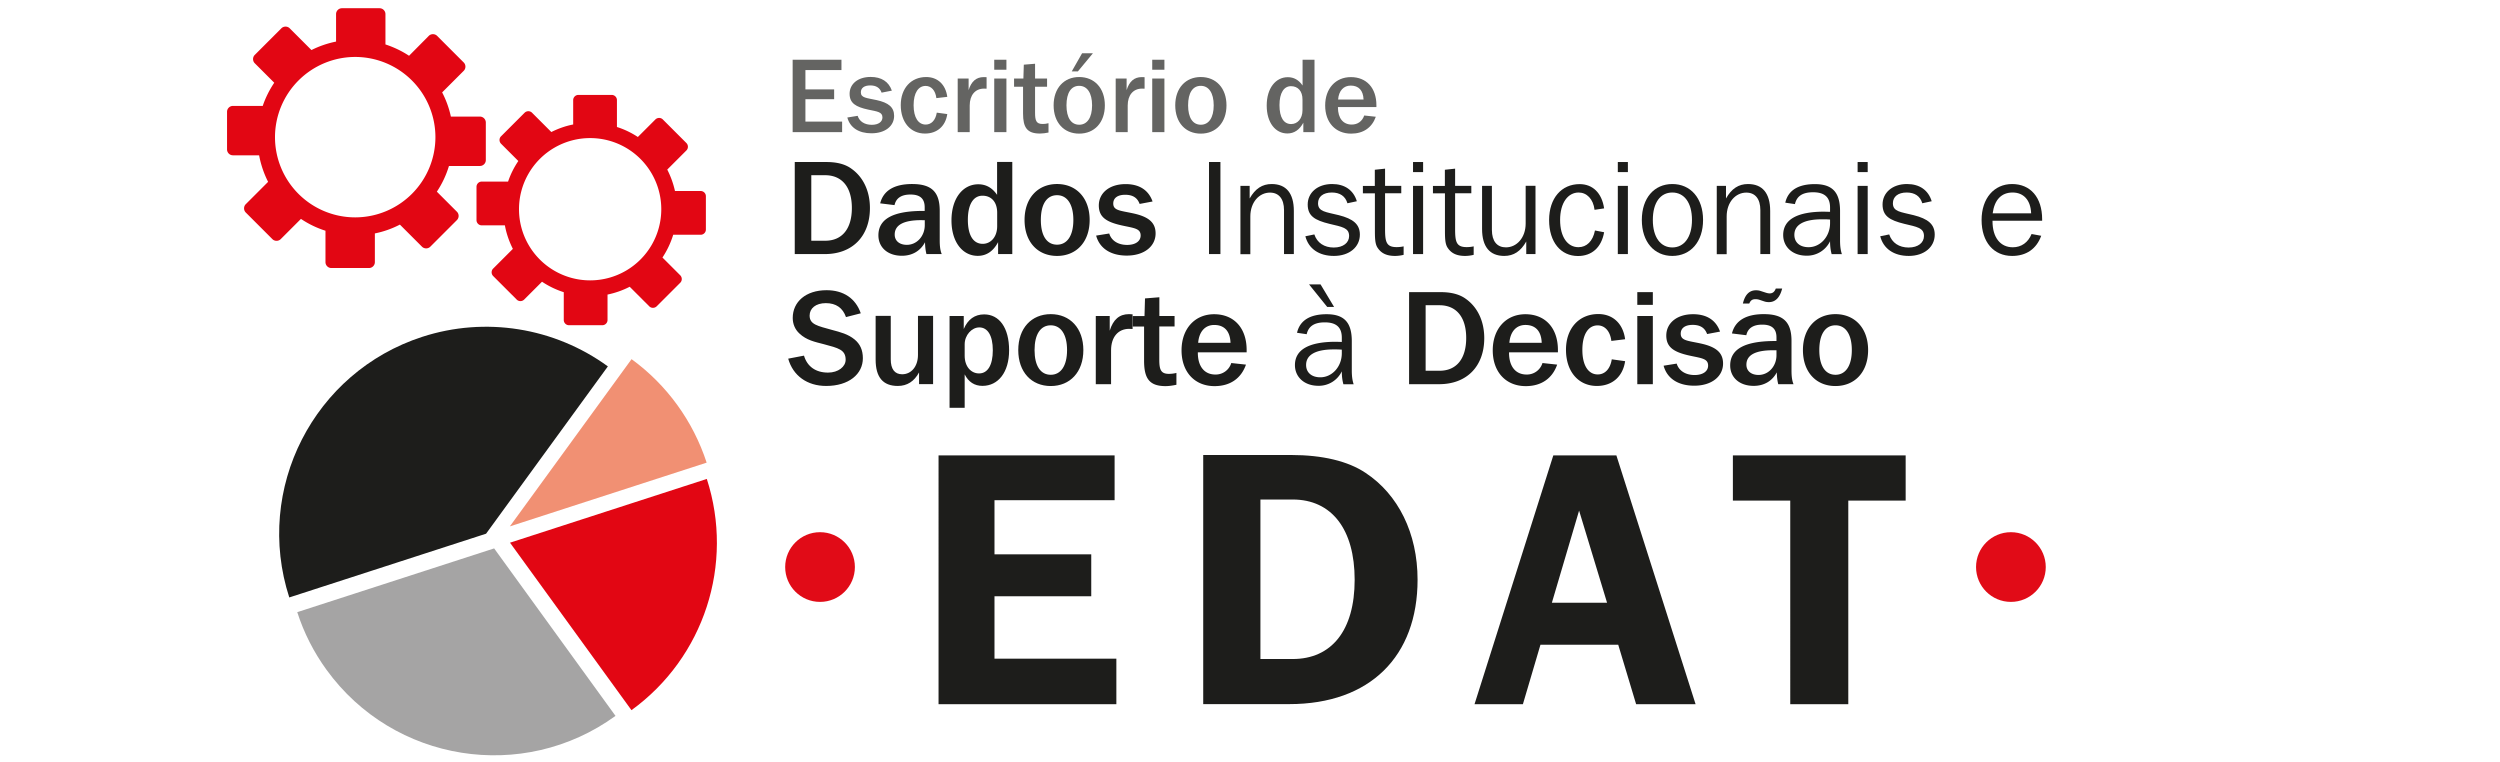 <svg xmlns="http://www.w3.org/2000/svg" xmlns:xlink="http://www.w3.org/1999/xlink" viewBox="0 0 297.64 90.71" xmlns:v="https://vecta.io/nano"><path d="M83.42 22.74h-3.06c-.2-.9-.51-1.75-.92-2.55l2.28-2.28c.24-.24.24-.63 0-.88l-2.81-2.81c-.24-.24-.63-.24-.88 0l-2.09 2.09a10.02 10.02 0 0 0-2.49-1.19v-3.2c0-.34-.28-.62-.62-.62h-3.97c-.34 0-.62.28-.62.62v2.9c-.92.18-1.79.49-2.6.9l-2.3-2.3c-.24-.24-.63-.24-.88 0l-2.81 2.81c-.24.24-.24.63 0 .88l2.06 2.06a10.2 10.2 0 0 0-1.22 2.45h-3.14c-.34 0-.62.28-.62.62v3.97c0 .34.28.62.62.62h2.76c.18.99.51 1.93.95 2.8l-2.35 2.35c-.24.24-.24.63 0 .88l2.81 2.81c.24.24.63.24.88 0l2.13-2.13c.79.53 1.66.95 2.59 1.25v3.31c0 .34.28.62.62.62h3.97c.34 0 .62-.28.62-.62v-3.03a10.35 10.35 0 0 0 2.64-.93l2.33 2.33c.24.24.63.24.88 0l2.81-2.81c.24-.24.24-.63 0-.88l-2.12-2.12a10.53 10.53 0 0 0 1.28-2.71h3.27c.34 0 .62-.28.62-.62v-3.97c0-.34-.28-.62-.62-.62zM70.26 33.38a8.47 8.47 0 1 1 0-16.94 8.47 8.47 0 1 1 0 16.94zm-13.12-19.5h-3.46A11.52 11.52 0 0 0 52.64 11l2.57-2.57c.27-.27.27-.72 0-.99l-3.17-3.17c-.27-.27-.72-.27-.99 0L48.7 6.64c-.86-.57-1.81-1.02-2.81-1.35V1.68c0-.38-.31-.7-.7-.7h-4.48c-.38 0-.7.31-.7.7v3.27c-1.03.21-2.02.55-2.93 1.01l-2.59-2.59c-.27-.27-.72-.27-.99 0l-3.17 3.17c-.27.27-.27.72 0 .99l2.32 2.32c-.57.85-1.04 1.78-1.37 2.76h-3.55c-.38 0-.7.31-.7.7v4.48c0 .38.31.7.7.7h3.12a11.67 11.67 0 0 0 1.07 3.16l-2.66 2.66c-.27.27-.27.72 0 .99l3.17 3.17c.27.27.72.27.99 0l2.41-2.41c.89.6 1.88 1.08 2.92 1.41v3.74c0 .38.31.7.7.7h4.48c.38 0 .7-.31.7-.7v-3.42c1.05-.21 2.05-.57 2.98-1.05l2.63 2.63c.27.27.72.27.99 0l3.17-3.17c.27-.27.27-.72 0-.99l-2.39-2.39a11.45 11.45 0 0 0 1.44-3.06h3.69c.38 0 .7-.31.7-.7v-4.48a.71.71 0 0 0-.7-.7zm-14.85 12a9.55 9.55 0 0 1-9.55-9.55 9.56 9.56 0 0 1 9.55-9.55 9.56 9.56 0 0 1 9.55 9.55 9.56 9.56 0 0 1-9.55 9.55z" fill="#e20613"/><path d="m73.28 85.23c-11.01 7.99-26.42 5.53-34.4-5.48-1.52-2.09-2.7-4.41-3.49-6.87l23.44-7.59 14.45 19.94z" fill="#a5a4a4"/><path d="M84.15 57.02c3.29 10.15-.33 21.27-8.97 27.53L60.72 64.61l23.43-7.59z" fill="#e20613"/><path d="M75.19,42.76c4.21,3.06,7.33,7.38,8.94,12.32L60.7,62.67L75.19,42.76z" fill="#f19073"/><path d="M34.44 71.13c-4.19-12.94 2.9-26.83 15.84-31.03 7.5-2.43 15.71-1.12 22.09 3.52l-14.5 19.92-23.43 7.59zm77.3-16.91h20.96v5.33h-14.3V66h11.52v4.99H118.4v7.43h14.51v5.42h-21.17V54.22zm31.5-.05h10.46c3.76 0 6.79.73 8.88 2.13 3.88 2.56 6.19 7.17 6.19 12.72 0 9.09-5.63 14.81-15.28 14.81h-10.24V54.17zm6.82 24.29h3.84c4.61 0 7.38-3.37 7.38-9.43 0-6.02-2.73-9.56-7.38-9.56h-3.84v18.99zm34.87-24.24h7.51l9.43 29.62h-7.08l-2.13-7.08h-9.26l-2.09 7.08h-5.76l9.38-29.62zm6.4 17.54L188 60.79l-3.24 10.97h6.57zm28.72 12.08h-6.91V59.6h-6.83v-5.38h20.57v5.38h-6.83v24.24z" fill="#1d1d1b"/><g fill="#e10b17"><circle cx="97.63" cy="67.51" r="4.15"/><circle cx="239.41" cy="67.51" r="4.15"/></g><g fill="#1d1d1b"><path d="M100.72 37.75c-.38-1.09-1.18-1.66-2.4-1.66-1.2 0-1.93.62-1.93 1.48 0 1.07.96 1.23 2.67 1.71 1 .27 1.9.49 2.69 1.14.65.54.98 1.26.98 2.23 0 1.88-1.66 3.3-4.37 3.3-2.26 0-3.95-1.22-4.52-3.25l1.88-.36c.38 1.29 1.39 2.02 2.86 2.02 1.23 0 2.1-.71 2.1-1.53 0-1.2-.88-1.39-2.59-1.85-1.07-.28-2.07-.47-2.92-1.28-.51-.47-.79-1.12-.79-1.85 0-1.91 1.55-3.3 4.03-3.3 2.02 0 3.46.98 4.07 2.75l-1.76.45zm5.33-.13v5.16c0 1.17.47 1.78 1.36 1.78 1.06 0 1.88-.9 1.88-2.31v-4.64h1.8v8.12h-1.67v-1.39c-.58 1.07-1.42 1.61-2.53 1.61-1.77 0-2.64-1.04-2.64-3.14v-5.2h1.8zm7 0h1.69v1.55c.49-1.15 1.31-1.74 2.43-1.74 1.78 0 2.97 1.56 2.97 4.28 0 2.61-1.3 4.23-3.17 4.23-.95 0-1.66-.46-2.12-1.37v3.98h-1.8V37.62zm3.51 6.84c1.03 0 1.64-.98 1.64-2.76 0-1.77-.62-2.72-1.61-2.72-.9 0-1.74.92-1.74 2.01v1.36c0 1.31.77 2.11 1.71 2.11zm12.42-2.78c0 2.61-1.58 4.28-3.88 4.28s-3.87-1.67-3.87-4.28 1.58-4.28 3.87-4.28c2.3 0 3.88 1.68 3.88 4.28zm-5.81 0c0 1.91.73 2.94 1.93 2.94 1.18 0 1.94-1.04 1.94-2.94s-.76-2.95-1.94-2.95c-1.2 0-1.93 1.04-1.93 2.95zm11.67-2.51c-.17-.02-.32-.02-.4-.02-1.31 0-2.16.96-2.16 2.56v4.03h-1.82v-8.12h1.66v1.75c.41-1.33 1.15-1.97 2.29-1.97l.43.02v1.75z"/><path d="M138.02 37.62h1.82v1.25h-1.82v3.93c0 1.18.17 1.71 1.14 1.71.28 0 .58-.03.9-.11v1.41c-.44.09-.87.16-1.29.16-1.94 0-2.56-.92-2.56-3.03v-4.06h-1.36v-1.25h1.41l.06-2.1 1.71-.14v2.23zm4.59 4.38c0 1.66.81 2.59 2.08 2.59a1.93 1.93 0 0 0 1.9-1.37l1.75.19c-.58 1.66-1.9 2.56-3.74 2.56-2.37 0-3.93-1.69-3.93-4.26s1.58-4.3 3.88-4.3c2.35 0 3.87 1.63 3.87 4.26v.28h-5.81V42zm3.89-1.19c-.05-1.39-.74-2.12-1.94-2.12-1.06 0-1.8.76-1.91 2.12h3.85zm13.25 3.4a3.03 3.03 0 0 1-2.8 1.72c-1.66 0-2.78-1.04-2.78-2.46 0-1.83 1.64-2.78 4.88-2.78l.7.02v-.51c0-1.22-.65-1.82-2.02-1.82-1.23 0-1.94.44-2.16 1.41l-1.15-.17c.33-1.45 1.52-2.21 3.52-2.21 2.12 0 3 1.01 3 3.21v3.47c0 .62.05 1.15.22 1.66h-1.22c-.13-.47-.19-.99-.19-1.54zm-.95-2.61c-2.18 0-3.3.65-3.3 1.85 0 .88.63 1.47 1.69 1.47 1.42 0 2.56-1.28 2.56-2.86v-.43c-.33-.03-.65-.03-.95-.03zm-2.95-7.74h1.37l1.61 2.68h-.82l-2.16-2.68zm15.66.92c1.25 0 2.24.25 2.99.79 1.41.99 2.21 2.67 2.21 4.69 0 3.32-2.05 5.48-5.37 5.48h-3.58V34.78h3.75zm-1.78 9.36h1.66c2.01 0 3.17-1.42 3.17-3.9s-1.17-3.9-3.19-3.9h-1.64v7.8zm9.93-2.14c0 1.66.81 2.59 2.08 2.59a1.93 1.93 0 0 0 1.9-1.37l1.75.19c-.58 1.66-1.9 2.56-3.74 2.56-2.37 0-3.93-1.69-3.93-4.26s1.58-4.3 3.89-4.3c2.35 0 3.87 1.63 3.87 4.26v.28h-5.81c-.01.02-.01.03-.01.05zm3.89-1.19c-.05-1.39-.74-2.12-1.94-2.12-1.06 0-1.8.76-1.91 2.12h3.85zm8.29-.22c-.14-1.18-.79-1.85-1.63-1.85-1.09 0-1.82 1.03-1.82 2.92 0 1.88.73 2.92 1.83 2.92.85 0 1.49-.65 1.67-1.8l1.59.22c-.27 1.85-1.55 2.95-3.36 2.95-2.18 0-3.68-1.69-3.68-4.31 0-2.56 1.56-4.25 3.85-4.25 1.71 0 2.94 1.11 3.19 3l-1.64.2zm4.94-5.81v1.52h-1.85v-1.52h1.85zm0 2.84v8.12h-1.85v-8.12h1.85zm6.46 2.15c-.27-.74-.82-1.09-1.72-1.09-.92 0-1.42.4-1.42 1.04 0 .85.84.84 2.4 1.18 1.77.39 2.64 1.06 2.64 2.38 0 1.52-1.33 2.64-3.43 2.64-1.93 0-3.24-.87-3.65-2.38l1.56-.25c.25.84 1.04 1.36 2.13 1.36 1.03 0 1.61-.47 1.61-1.12 0-.84-.77-.88-2.15-1.18-1.89-.41-2.83-.98-2.83-2.4 0-1.45 1.22-2.54 3.19-2.54 1.63 0 2.73.71 3.21 2.07l-1.54.29zM210 37.4c2.35 0 3.29.98 3.29 3.19v3.54c0 .65.06 1.18.24 1.61h-1.82c-.11-.43-.16-.88-.17-1.41-.55 1.04-1.53 1.61-2.75 1.61-1.71 0-2.8-1.01-2.8-2.43 0-1.96 1.75-2.91 5.34-2.91h.17v-.43c0-1.03-.55-1.52-1.69-1.52-1.09 0-1.72.43-1.9 1.26l-1.71-.21c.37-1.51 1.65-2.3 3.8-2.3zm2.18-3.06c-.27 1.09-.81 1.63-1.58 1.63-.17 0-.36-.02-.54-.08l-.63-.21a1.47 1.47 0 0 0-.43-.06c-.38 0-.58.14-.74.52h-.76c.25-1.06.77-1.58 1.56-1.58.19 0 .36.02.54.08l.65.21c.16.05.3.08.44.08.36 0 .58-.19.73-.58h.76zm-1.09 7.36c-2.12 0-3.17.58-3.17 1.72 0 .73.55 1.22 1.45 1.22 1.18 0 2.13-1.03 2.13-2.35v-.59h-.41zm11.32-.02c0 2.61-1.58 4.28-3.89 4.28s-3.87-1.67-3.87-4.28 1.58-4.28 3.87-4.28c2.31 0 3.89 1.68 3.89 4.28zm-5.81 0c0 1.91.73 2.94 1.93 2.94 1.18 0 1.94-1.04 1.94-2.94s-.76-2.95-1.94-2.95c-1.2 0-1.93 1.04-1.93 2.95zM98.38 19.29c1.25 0 2.24.25 2.98.79 1.41.99 2.21 2.67 2.21 4.69 0 3.32-2.05 5.48-5.37 5.48h-3.58V19.29h3.76zm-1.79 9.37h1.66c2.01 0 3.17-1.42 3.17-3.9s-1.17-3.9-3.19-3.9h-1.64v7.8zm12.01-6.75c2.35 0 3.28.98 3.28 3.19v3.54c0 .65.06 1.18.24 1.61h-1.82c-.11-.43-.16-.88-.17-1.41-.55 1.04-1.53 1.61-2.75 1.61-1.71 0-2.8-1.01-2.8-2.43 0-1.96 1.75-2.91 5.34-2.91h.17v-.43c0-1.03-.55-1.52-1.69-1.52-1.09 0-1.72.43-1.9 1.26l-1.71-.21c.38-1.51 1.66-2.3 3.81-2.3zm1.09 4.3c-2.12 0-3.17.58-3.17 1.72 0 .73.55 1.22 1.45 1.22 1.18 0 2.13-1.03 2.13-2.35v-.58l-.41-.01zm10.83-6.92v10.96h-1.69v-1.42c-.57 1.07-1.37 1.63-2.42 1.63-1.8 0-3.13-1.63-3.13-4.22 0-2.65 1.37-4.3 3.19-4.3.92 0 1.66.41 2.24 1.26v-3.92h1.81zm-3.55 4.01c-1.06 0-1.74.99-1.74 2.87 0 1.86.65 2.86 1.77 2.86.95 0 1.72-.81 1.72-2.1v-1.6c0-1.29-.7-2.03-1.75-2.03zm12.76 2.89c0 2.61-1.58 4.28-3.88 4.28-2.31 0-3.87-1.67-3.87-4.28s1.58-4.28 3.87-4.28c2.3 0 3.88 1.68 3.88 4.28zm-5.81 0c0 1.91.73 2.94 1.93 2.94 1.18 0 1.94-1.04 1.94-2.94s-.76-2.95-1.94-2.95c-1.21 0-1.93 1.04-1.93 2.95zm11.76-1.91c-.27-.74-.82-1.09-1.72-1.09-.92 0-1.42.4-1.42 1.04 0 .85.84.84 2.4 1.18 1.77.39 2.64 1.06 2.64 2.38 0 1.52-1.33 2.64-3.43 2.64-1.93 0-3.24-.87-3.65-2.38l1.56-.25c.25.84 1.04 1.36 2.13 1.36 1.03 0 1.61-.47 1.61-1.12 0-.84-.77-.88-2.15-1.18-1.9-.41-2.83-.98-2.83-2.4 0-1.45 1.22-2.54 3.19-2.54 1.63 0 2.73.71 3.21 2.07l-1.54.29zm8.26-4.99h1.36v10.96h-1.36V19.29z"/><use xlink:href="#B"/><use xlink:href="#C"/><use xlink:href="#D"/><use xlink:href="#E"/><use xlink:href="#D" x="8.34"/><path d="M182.82 30.25h-1.11v-1.5c-.66 1.17-1.5 1.72-2.62 1.72-1.72 0-2.64-1.09-2.64-3.21v-5.13h1.17v5.24c0 1.36.62 2.08 1.67 2.08 1.29 0 2.35-1.15 2.35-2.84v-4.49h1.17v8.13zm5.13-7.33c-1.26 0-2.21 1.2-2.21 3.27 0 2.04.9 3.24 2.18 3.24.98 0 1.72-.71 1.97-1.99l1.09.21c-.32 1.82-1.47 2.83-3.11 2.83-2.04 0-3.44-1.64-3.44-4.28 0-2.61 1.48-4.28 3.63-4.28 1.55 0 2.65 1.04 2.92 2.89l-1.14.17c-.15-1.3-.94-2.06-1.89-2.06z"/><use xlink:href="#E" x="24.38"/><path d="M195.47 26.19c0-2.62 1.48-4.28 3.63-4.28 2.16 0 3.66 1.66 3.66 4.28 0 2.61-1.5 4.28-3.66 4.28-2.15 0-3.63-1.67-3.63-4.28zm5.97 0c0-2.07-.93-3.27-2.34-3.27s-2.32 1.18-2.32 3.27c0 2.07.93 3.27 2.32 3.27s2.34-1.21 2.34-3.27z"/><use xlink:href="#B" x="56.71"/><path d="M217.88 28.72a3.03 3.03 0 0 1-2.8 1.72c-1.66 0-2.78-1.04-2.78-2.46 0-1.83 1.64-2.78 4.88-2.78l.7.02v-.51c0-1.22-.65-1.82-2.02-1.82-1.23 0-1.94.44-2.16 1.41l-1.15-.17c.33-1.45 1.52-2.21 3.52-2.21 2.12 0 3 1.01 3 3.21v3.47c0 .62.05 1.15.22 1.66h-1.22c-.13-.47-.19-.99-.19-1.54zm-.95-2.61c-2.18 0-3.3.65-3.3 1.85 0 .88.63 1.47 1.69 1.47 1.42 0 2.56-1.28 2.56-2.86v-.43c-.33-.03-.65-.03-.95-.03z"/><use xlink:href="#E" x="52.93"/><use xlink:href="#C" x="68.44"/><path d="M239.55 30.47c-2.18 0-3.63-1.64-3.63-4.28 0-2.59 1.5-4.28 3.63-4.28 2.18 0 3.58 1.58 3.58 4.2v.17h-5.91v.05c0 1.97.95 3.11 2.42 3.11 1.01 0 1.82-.57 2.23-1.58l1.15.21c-.57 1.57-1.78 2.4-3.47 2.4zm2.27-5.07c-.06-1.58-.9-2.48-2.21-2.48-1.33 0-2.16.87-2.37 2.48h4.58z"/></g><g fill="#646462"><path d="M100.18 7.11v1.23h-4.29v2.3h3.42v1.17h-3.42v2.67h4.37v1.25h-5.89V7.11h5.81zm4.78 3.92c-.21-.58-.65-.86-1.35-.86-.72 0-1.12.31-1.12.82 0 .67.66.66 1.89.93 1.39.31 2.07.83 2.07 1.88 0 1.19-1.04 2.07-2.7 2.07-1.52 0-2.55-.68-2.87-1.88l1.23-.2c.2.66.82 1.07 1.68 1.07.81 0 1.27-.37 1.27-.88 0-.66-.61-.7-1.69-.93-1.49-.32-2.22-.77-2.22-1.89 0-1.14.96-2 2.51-2 1.28 0 2.15.56 2.52 1.63l-1.22.24zm6.52.65c-.11-.93-.62-1.45-1.28-1.45-.86 0-1.43.81-1.43 2.3 0 1.48.57 2.3 1.44 2.3.67 0 1.17-.51 1.32-1.42l1.25.17c-.21 1.45-1.22 2.32-2.65 2.32-1.71 0-2.89-1.33-2.89-3.39 0-2.01 1.23-3.34 3.03-3.34 1.34 0 2.31.87 2.51 2.36l-1.3.15z"/><use xlink:href="#F"/><path d="M119.82 7.11V8.3h-1.45V7.11h1.45zm0 2.24v6.38h-1.45V9.35h1.45zm3.41 0h1.43v.98h-1.43v3.09c0 .93.14 1.34.89 1.34.22 0 .46-.02.71-.09v1.11c-.35.07-.68.12-1.02.12-1.53 0-2.01-.72-2.01-2.38v-3.19h-1.07v-.98h1.11l.05-1.65 1.34-.11v1.76zm8.31 3.19c0 2.05-1.24 3.37-3.06 3.37-1.81 0-3.04-1.32-3.04-3.37s1.24-3.37 3.04-3.37c1.82 0 3.06 1.32 3.06 3.37zm-4.57 0c0 1.5.57 2.31 1.52 2.31.93 0 1.53-.82 1.53-2.31s-.6-2.32-1.53-2.32c-.95-.01-1.52.81-1.52 2.32zm1.86-6.2h1.29l-1.79 2.16h-.73l1.23-2.16z"/><use xlink:href="#F" x="18.81"/><path d="M138.63 7.11V8.3h-1.45V7.11h1.45zm0 2.24v6.38h-1.45V9.35h1.45zm7.39 3.19c0 2.05-1.24 3.37-3.06 3.37s-3.04-1.32-3.04-3.37 1.24-3.37 3.04-3.37c1.82 0 3.06 1.32 3.06 3.37zm-4.57 0c0 1.5.57 2.31 1.52 2.31.93 0 1.53-.82 1.53-2.31s-.6-2.32-1.53-2.32c-.95-.01-1.52.81-1.52 2.32zm15.05-5.43v8.62h-1.33v-1.12c-.45.84-1.08 1.28-1.9 1.28-1.42 0-2.46-1.28-2.46-3.32 0-2.09 1.08-3.38 2.51-3.38.72 0 1.3.32 1.76.99V7.11h1.42zm-2.8 3.15c-.83 0-1.37.78-1.37 2.26 0 1.47.51 2.25 1.39 2.25.75 0 1.35-.63 1.35-1.65v-1.25c.01-1.02-.54-1.61-1.37-1.61zm5.59 2.53c0 1.3.63 2.04 1.64 2.04.7 0 1.25-.38 1.49-1.08l1.38.15c-.46 1.3-1.49 2.01-2.94 2.01-1.86 0-3.09-1.33-3.09-3.35s1.24-3.38 3.06-3.38c1.85 0 3.04 1.28 3.04 3.35v.22h-4.57c-.01.01-.01.02-.01.04zm3.05-.94c-.04-1.09-.58-1.66-1.53-1.66-.83 0-1.42.6-1.5 1.66h3.03z"/></g><defs ><path id="B" d="M147.67 22.13h1.11v1.5c.66-1.17 1.5-1.72 2.62-1.72 1.72 0 2.64 1.09 2.64 3.21v5.13h-1.17v-5.24c0-1.34-.62-2.08-1.67-2.08-1.29 0-2.34 1.15-2.34 2.84v4.49h-1.18v-8.13z"/><path id="C" d="M156.48 27.91c.33 1 1.18 1.56 2.31 1.56 1.14 0 1.83-.58 1.83-1.37 0-.99-.85-1.09-2.34-1.45-1.77-.43-2.59-.95-2.59-2.31 0-1.37 1.14-2.43 2.91-2.43 1.5 0 2.54.73 2.94 2.05l-1.12.24c-.25-.84-.88-1.28-1.86-1.28-1.03 0-1.64.5-1.64 1.28 0 1.01.92 1.03 2.48 1.42 1.69.43 2.5 1.07 2.5 2.32 0 1.45-1.23 2.53-3.09 2.53-1.79 0-3.02-.87-3.4-2.34l1.07-.22z"/><path id="D" d="M163.68 23.02h-1.42v-.88h1.42v-1.93l1.22-.13v2.05h1.93v.88h-1.93v4.25c0 1.52.14 2.16 1.37 2.16.25 0 .54-.02.84-.09v1.01a4.37 4.37 0 0 1-1.01.13c-.96 0-1.63-.28-2.08-.96-.33-.47-.33-1.23-.33-2.27v-4.22z"/><path id="E" d="m168.23 19.29h1.2v1.2h-1.2v-1.2zm0 2.84h1.2v8.12h-1.2v-8.12z"/><path id="F" d="M117.46 10.56l-.31-.01c-1.03 0-1.7.76-1.7 2.01v3.17h-1.43V9.35h1.3v1.38c.32-1.04.91-1.55 1.8-1.55l.34.01v1.37z"/></defs></svg>